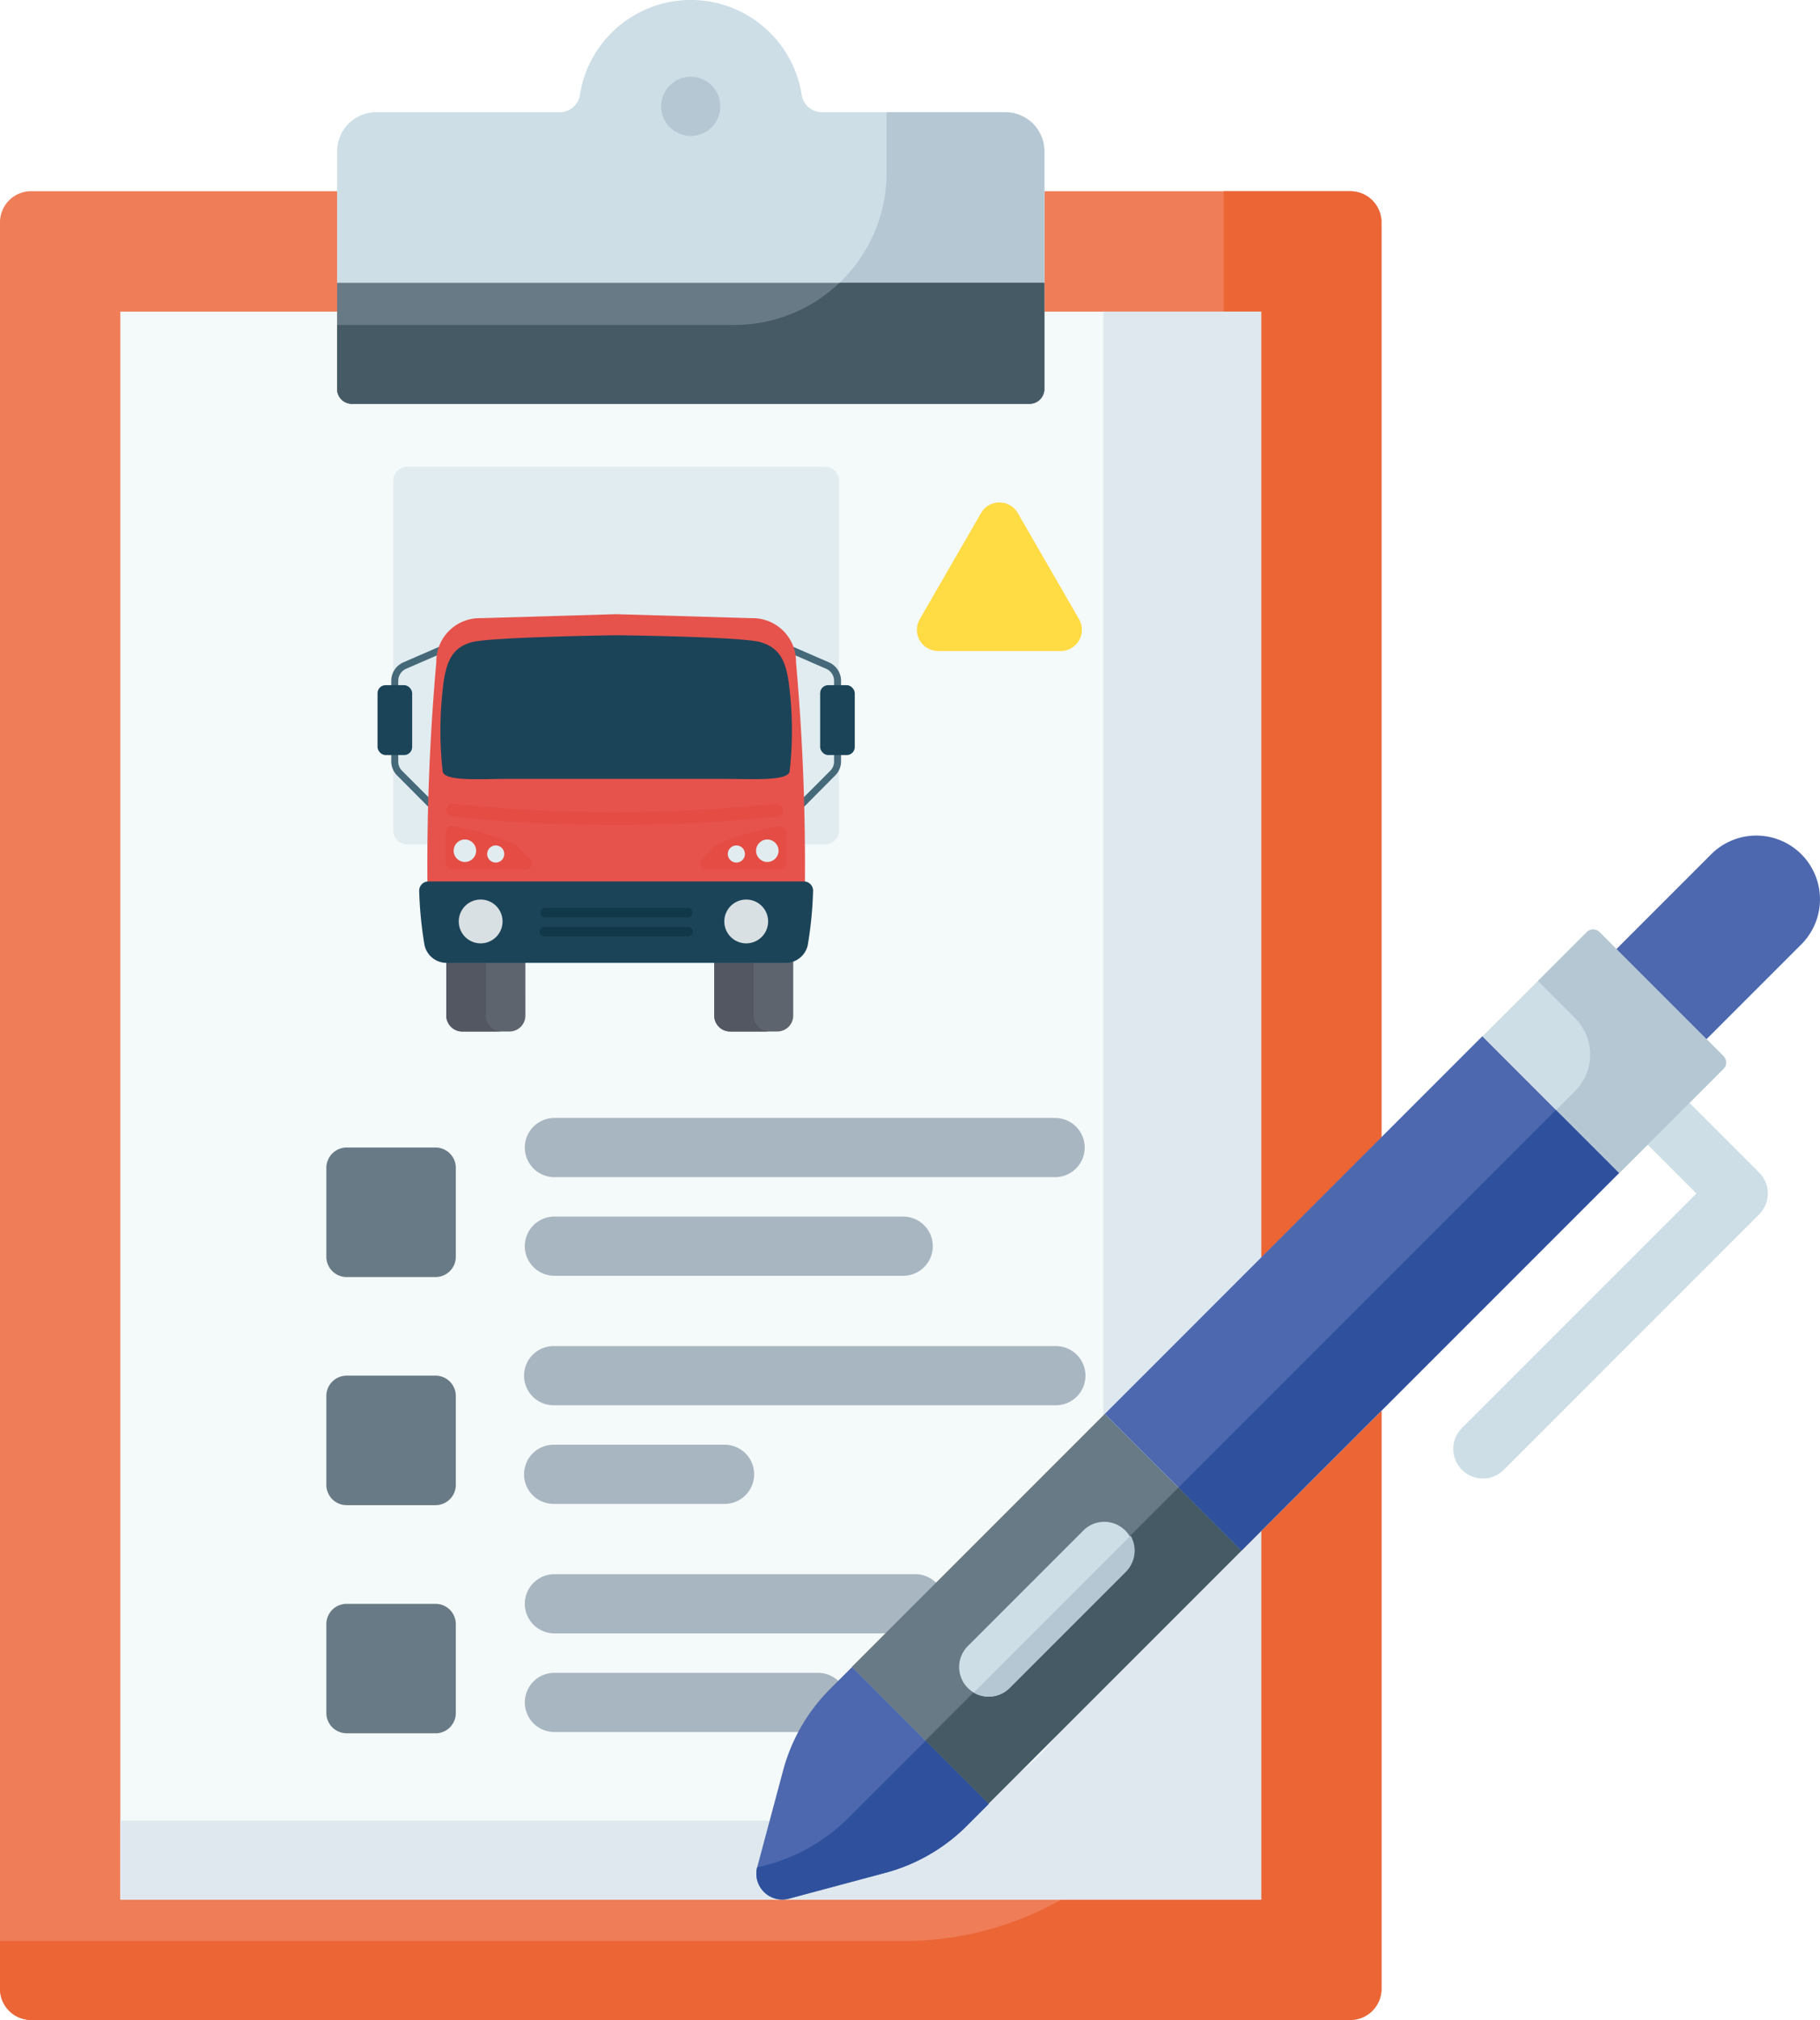 <?xml version="1.0" encoding="UTF-8"?> <svg xmlns="http://www.w3.org/2000/svg" width="91.414" height="101.43" viewBox="0 0 91.414 101.43"><g transform="translate(-393.066 -476.42)"><path d="M455.44,556.434l-6.867-6.868,13.88-13.879V489.738a1.565,1.565,0,0,0-1.565-1.565H445.521V498.1a.745.745,0,0,1-.744.745H410.742A.745.745,0,0,1,410,498.1v-9.929H394.631a1.565,1.565,0,0,0-1.565,1.565v88.7A1.565,1.565,0,0,0,394.631,580h66.258a1.565,1.565,0,0,0,1.565-1.565V549.422Z" transform="translate(0 -2.15)" fill="#ef7d57"></path><path d="M454.529,569.232v4.458a16.056,16.056,0,0,1-16.057,16.056H393.066v2.4a1.564,1.564,0,0,0,1.565,1.565h66.258a1.565,1.565,0,0,0,1.565-1.565V563.131l-7.013,7.012Z" transform="translate(0 -15.859)" fill="#eb6535"></path><path d="M474.646,488.173h-6.36v55.438l7.924-7.924V489.738A1.565,1.565,0,0,0,474.646,488.173Z" transform="translate(-13.757 -2.15)" fill="#eb6535"></path><path d="M456.793,557.787l-6.867-6.868,7.836-7.835V495.57H446.875v3.885a.745.745,0,0,1-.745.745H412.1a.745.745,0,0,1-.745-.745V495.57H400.463v79.738h57.3v-18.49Z" transform="translate(-1.353 -3.502)" fill="#f4f9f9"></path><g transform="translate(419.427 532.558)"><path d="M451.961,548.095H426.813a1.486,1.486,0,1,1,0-2.972h25.148a1.486,1.486,0,0,1,0,2.972Z" transform="translate(-425.327 -545.123)" fill="#a8b6c2"></path><path d="M444.332,554.156h-17.52a1.486,1.486,0,0,1,0-2.972h17.52a1.486,1.486,0,0,1,0,2.972Z" transform="translate(-425.327 -546.232)" fill="#a8b6c2"></path><path d="M451.961,562.113H426.813a1.486,1.486,0,1,1,0-2.971h25.148a1.486,1.486,0,1,1,0,2.971Z" transform="translate(-425.327 -547.687)" fill="#a8b6c2"></path><path d="M435.32,568.174h-8.507a1.486,1.486,0,1,1,0-2.971h8.507a1.486,1.486,0,1,1,0,2.971Z" transform="translate(-425.327 -548.795)" fill="#a8b6c2"></path><path d="M444.937,576.132H426.813a1.486,1.486,0,1,1,0-2.972h18.123a1.486,1.486,0,1,1,0,2.972Z" transform="translate(-425.327 -550.251)" fill="#a8b6c2"></path><path d="M440.049,582.193H426.813a1.486,1.486,0,1,1,0-2.972h13.236a1.486,1.486,0,0,1,0,2.972Z" transform="translate(-425.327 -551.359)" fill="#a8b6c2"></path></g><path d="M457.762,495.57h-7.924v64.661a11.115,11.115,0,0,1-11.115,11.115H400.463v3.962h57.3v-18.49l-.969.969-6.867-6.868,7.836-7.835Z" transform="translate(-1.353 -3.502)" fill="#dfe8ef"></path><path d="M447.353,482.056h-9.2a1.031,1.031,0,0,1-1.027-.86,5.638,5.638,0,0,0-11.144,0,1.032,1.032,0,0,1-1.027.86h-9.206a1.958,1.958,0,0,0-1.958,1.958v11.937a.745.745,0,0,0,.745.745h34.034a.745.745,0,0,0,.744-.745V484.015A1.958,1.958,0,0,0,447.353,482.056Z" transform="translate(-3.79)" fill="#cddee6"></path><path d="M447.353,483.318h-5.966v3.035A7.644,7.644,0,0,1,433.742,494H413.787v3.217a.745.745,0,0,0,.745.745h34.034a.745.745,0,0,0,.744-.745V485.277a1.958,1.958,0,0,0-1.958-1.959Z" transform="translate(-3.79 -1.262)" fill="#b5c7d3"></path><path d="M413.787,493.8v5.332a.745.745,0,0,0,.745.745h34.034a.745.745,0,0,0,.744-.745V493.8Z" transform="translate(-3.79 -3.178)" fill="#687a85"></path><path d="M414.532,499.876h34.034a.75.75,0,0,0,.745-.745V493.8H439.018a7.615,7.615,0,0,1-5.276,2.115H413.787v3.217a.745.745,0,0,0,.745.745Z" transform="translate(-3.79 -3.178)" fill="#455a65"></path><path d="M452.649,507.83l-3.076,5.327a1.065,1.065,0,0,0,.923,1.6h6.151a1.065,1.065,0,0,0,.923-1.6l-3.076-5.327a1.065,1.065,0,0,0-1.845,0Z" transform="translate(-10.308 -5.647)" fill="#ffdb44"></path><path d="M418.611,553.444h-4.465a1.019,1.019,0,0,1-1.019-1.019V547.96a1.019,1.019,0,0,1,1.019-1.019h4.465a1.018,1.018,0,0,1,1.018,1.019v4.465A1.019,1.019,0,0,1,418.611,553.444Z" transform="translate(-3.669 -12.898)" fill="#687a85"></path><path d="M418.611,567.462h-4.465a1.018,1.018,0,0,1-1.019-1.018v-4.465a1.019,1.019,0,0,1,1.019-1.019h4.465a1.018,1.018,0,0,1,1.018,1.019v4.465A1.018,1.018,0,0,1,418.611,567.462Z" transform="translate(-3.669 -15.462)" fill="#687a85"></path><path d="M418.611,581.481h-4.465a1.019,1.019,0,0,1-1.019-1.019V576a1.018,1.018,0,0,1,1.019-1.018h4.465A1.018,1.018,0,0,1,419.629,576v4.465a1.018,1.018,0,0,1-1.018,1.019Z" transform="translate(-3.669 -18.026)" fill="#687a85"></path><path d="M445.422,576.019l12.711-12.712L465,570.173l-12.711,12.712Z" transform="translate(-9.576 -15.891)" fill="#687a85"></path><path d="M460.981,559.064,479.942,540.1l6.866,6.867-18.961,18.96Z" transform="translate(-12.421 -11.647)" fill="#4d68ae"></path><path d="M496.3,539.9l-6.229-6.229a.451.451,0,0,0-.638,0L484.2,538.9l6.867,6.867,5.229-5.229a.452.452,0,0,0,0-.639Z" transform="translate(-16.669 -10.446)" fill="#cddee6"></path><path d="M444.362,578.867l-1.1,1.1a9.117,9.117,0,0,0-2.357,4.079l-1.3,4.855a1.3,1.3,0,0,0,1.594,1.594l4.855-1.3a9.111,9.111,0,0,0,4.079-2.357l1.1-1.1Z" transform="translate(-8.502 -18.737)" fill="#4d68ae"></path><path d="M449.946,580.543l12.712-12.711L465.826,571l-12.711,12.711Z" transform="translate(-10.403 -16.719)" fill="#455a65"></path><path d="M465.506,563.589l18.96-18.96,3.17,3.169-18.961,18.961Z" transform="translate(-13.249 -12.475)" fill="#2f519d"></path><path d="M445.286,586.166l-1.1,1.1a9.116,9.116,0,0,1-4.079,2.357l-.512.138a1.3,1.3,0,0,0,1.6,1.563l4.855-1.3a9.1,9.1,0,0,0,4.079-2.357l1.1-1.1-3.17-3.17Z" transform="translate(-8.503 -19.565)" fill="#2f519d"></path><path d="M483.885,562.96a1.486,1.486,0,0,1-1.051-2.537l11.777-11.776-2.449-2.449a1.486,1.486,0,0,1,2.1-2.1l3.5,3.5a1.484,1.484,0,0,1,0,2.1l-12.827,12.828a1.481,1.481,0,0,1-1.051.436Z" transform="translate(-16.338 -12.298)" fill="#cddee6"></path><path d="M496.923,539.9l-6.229-6.229a.451.451,0,0,0-.638,0l-2.455,2.455,1.866,1.866a2.589,2.589,0,0,1,0,3.662l-.944.944,3.17,3.17,5.229-5.229a.452.452,0,0,0,0-.639Z" transform="translate(-17.29 -10.446)" fill="#b5c7d3"></path><path d="M501.715,528.706a3.2,3.2,0,0,0-4.525,0l-4.761,4.761,4.525,4.524,4.761-4.76A3.2,3.2,0,0,0,501.715,528.706Z" transform="translate(-18.173 -9.391)" fill="#4d68ae"></path><circle cx="1.486" cy="1.486" r="1.486" transform="translate(426.274 480.274)" fill="#b5c7d3"></circle><path d="M453.51,578.711a1.486,1.486,0,0,1-1.051-2.536l5.846-5.846a1.486,1.486,0,0,1,2.1,2.1l-5.846,5.846A1.48,1.48,0,0,1,453.51,578.711Z" transform="translate(-10.783 -17.096)" fill="#cddee6"></path><path d="M453.674,578.875a1.48,1.48,0,0,0,1.05-.435l5.846-5.846a1.488,1.488,0,0,0,.23-1.8l-7.88,7.88a1.482,1.482,0,0,0,.753.2Z" transform="translate(-10.947 -17.26)" fill="#b5c7d3"></path><g transform="translate(412.029 499.86)"><g transform="translate(3.455 24.742)"><path d="M440.936,535.386V538.2a.8.8,0,0,1-.8.8h-2.364a.8.8,0,0,1-.8-.8v-2.812h3.97Z" transform="translate(-423.512 -535.386)" fill="#5e646e"></path><path d="M424.472,537.7v.5a.8.8,0,0,1-.8.8H421.3a.8.8,0,0,1-.8-.8v-2.812h3.971Z" transform="translate(-420.501 -535.386)" fill="#5e646e"></path><path d="M438.952,538.2v-2.812h-1.986V538.2a.8.8,0,0,0,.8.8h1.986A.8.8,0,0,1,438.952,538.2Z" transform="translate(-423.512 -535.386)" fill="#535762"></path><path d="M422.487,538.2v-2.812H420.5V538.2a.8.8,0,0,0,.8.8h1.986A.8.8,0,0,1,422.487,538.2Z" transform="translate(-420.501 -535.386)" fill="#535762"></path></g><path d="M417.944,505.106h20.98a.7.7,0,0,1,.7.7v17.56a.7.7,0,0,1-.7.7h-20.98a.7.7,0,0,1-.7-.7V505.814a.7.7,0,0,1,.695-.708Z" transform="translate(-416.451 -505.106)" fill="#e1ecf0"></path><path d="M441.674,524.588l-.245-.249,2.02-2.023a.647.647,0,0,0,.2-.467v-4.057a.66.66,0,0,0-.4-.607l-2.661-1.157.14-.323,2.662,1.158a1.015,1.015,0,0,1,.61.929v4.057a1,1,0,0,1-.3.7Z" transform="translate(-420.719 -507.044)" fill="#466979"></path><rect width="1.739" height="3.51" rx="0.403" transform="translate(22.231 10.965)" fill="#1b4459"></rect><path d="M419.444,524.588l.245-.249-2.02-2.023a.647.647,0,0,1-.2-.467v-4.057a.661.661,0,0,1,.4-.607l2.661-1.157-.14-.323-2.662,1.158a1.015,1.015,0,0,0-.61.929v4.057a1,1,0,0,0,.3.7Z" transform="translate(-416.429 -507.044)" fill="#466979"></path><rect width="1.739" height="3.51" rx="0.403" transform="translate(0 10.965)" fill="#1b4459"></rect><path d="M437.85,516.577a2.178,2.178,0,0,0-2.142-2.213h-.1l-6.792-.2-6.792.2a2.178,2.178,0,0,0-2.24,2.114c0,.033,0,.066,0,.1a115.017,115.017,0,0,0-.441,11.618,1.43,1.43,0,0,0,1.431,1.4h16.088a1.43,1.43,0,0,0,1.43-1.4,114.8,114.8,0,0,0-.441-11.618Z" transform="translate(-416.832 -506.763)" fill="#e6534c"></path><path d="M437.676,518.189c-.151-1.536-.543-2.1-1.448-2.381s-7.262-.351-7.262-.351-6.357.091-7.262.351-1.3.845-1.449,2.381a18.282,18.282,0,0,0,0,4.13c.151.484,1.9.351,3.286.351h10.85c1.385,0,3.134.119,3.286-.351a18.26,18.26,0,0,0,0-4.13Z" transform="translate(-416.981 -506.999)" fill="#1b4459"></path><path d="M438.152,530.588H419.3a.463.463,0,0,0-.467.459c0,.008,0,.016,0,.024a19.589,19.589,0,0,0,.27,2.728,1.138,1.138,0,0,0,1.147.877H437.2a1.138,1.138,0,0,0,1.147-.877,19.589,19.589,0,0,0,.27-2.728.463.463,0,0,0-.441-.483Z" transform="translate(-416.741 -509.766)" fill="#1b4459"></path><path d="M438.689,531.7a1.1,1.1,0,1,0,1.1,1.1,1.1,1.1,0,0,0-1.1-1.1Z" transform="translate(-420.171 -509.97)" fill="#d9e0e3"></path><path d="M422.364,531.7a1.1,1.1,0,1,0,1.1,1.1,1.1,1.1,0,0,0-1.1-1.1Z" transform="translate(-417.185 -509.97)" fill="#d9e0e3"></path><path d="M433.669,532.214H426.5a.239.239,0,0,0,0,.477h7.168a.239.239,0,1,0,0-.477Z" transform="translate(-418.1 -510.064)" fill="#113848"></path><path d="M433.663,533.386H426.5a.238.238,0,1,0-.057.473.224.224,0,0,0,.057,0h7.168a.238.238,0,0,0,.058-.473A.231.231,0,0,0,433.663,533.386Z" transform="translate(-418.094 -510.278)" fill="#113848"></path><path d="M437.418,526.1a.322.322,0,0,0-.351-.288,77,77,0,0,1-16.221,0,.326.326,0,0,0-.351.288.33.33,0,0,0,.291.351,77.823,77.823,0,0,0,16.354,0,.326.326,0,0,0,.291-.351Z" transform="translate(-417.045 -508.893)" fill="#e44c44"></path><path d="M440.078,527.205a13.069,13.069,0,0,0-3.121.9l-.094.067-.664.7a.3.3,0,0,0,.218.508h3.7a.312.312,0,0,0,.312-.312v-1.557a.3.3,0,0,0-.29-.312.3.3,0,0,0-.06,0Z" transform="translate(-419.902 -509.147)" fill="#e44c44"></path><circle cx="0.565" cy="0.565" r="0.565" transform="translate(19.012 18.714)" fill="#e1ecf0"></circle><circle cx="0.431" cy="0.431" r="0.431" transform="translate(17.592 19.012)" fill="#e1ecf0"></circle><path d="M420.825,527.205a13.048,13.048,0,0,1,3.121.9l.095.067.666.7a.3.3,0,0,1-.221.508h-3.7a.312.312,0,0,1-.316-.308v-1.561a.3.3,0,0,1,.291-.312A.292.292,0,0,1,420.825,527.205Z" transform="translate(-417.041 -509.147)" fill="#e44c44"></path><g transform="translate(3.822 18.714)"><circle cx="0.565" cy="0.565" r="0.565" fill="#e1ecf0"></circle><circle cx="0.431" cy="0.431" r="0.431" transform="translate(1.683 0.298)" fill="#e1ecf0"></circle></g></g></g></svg> 